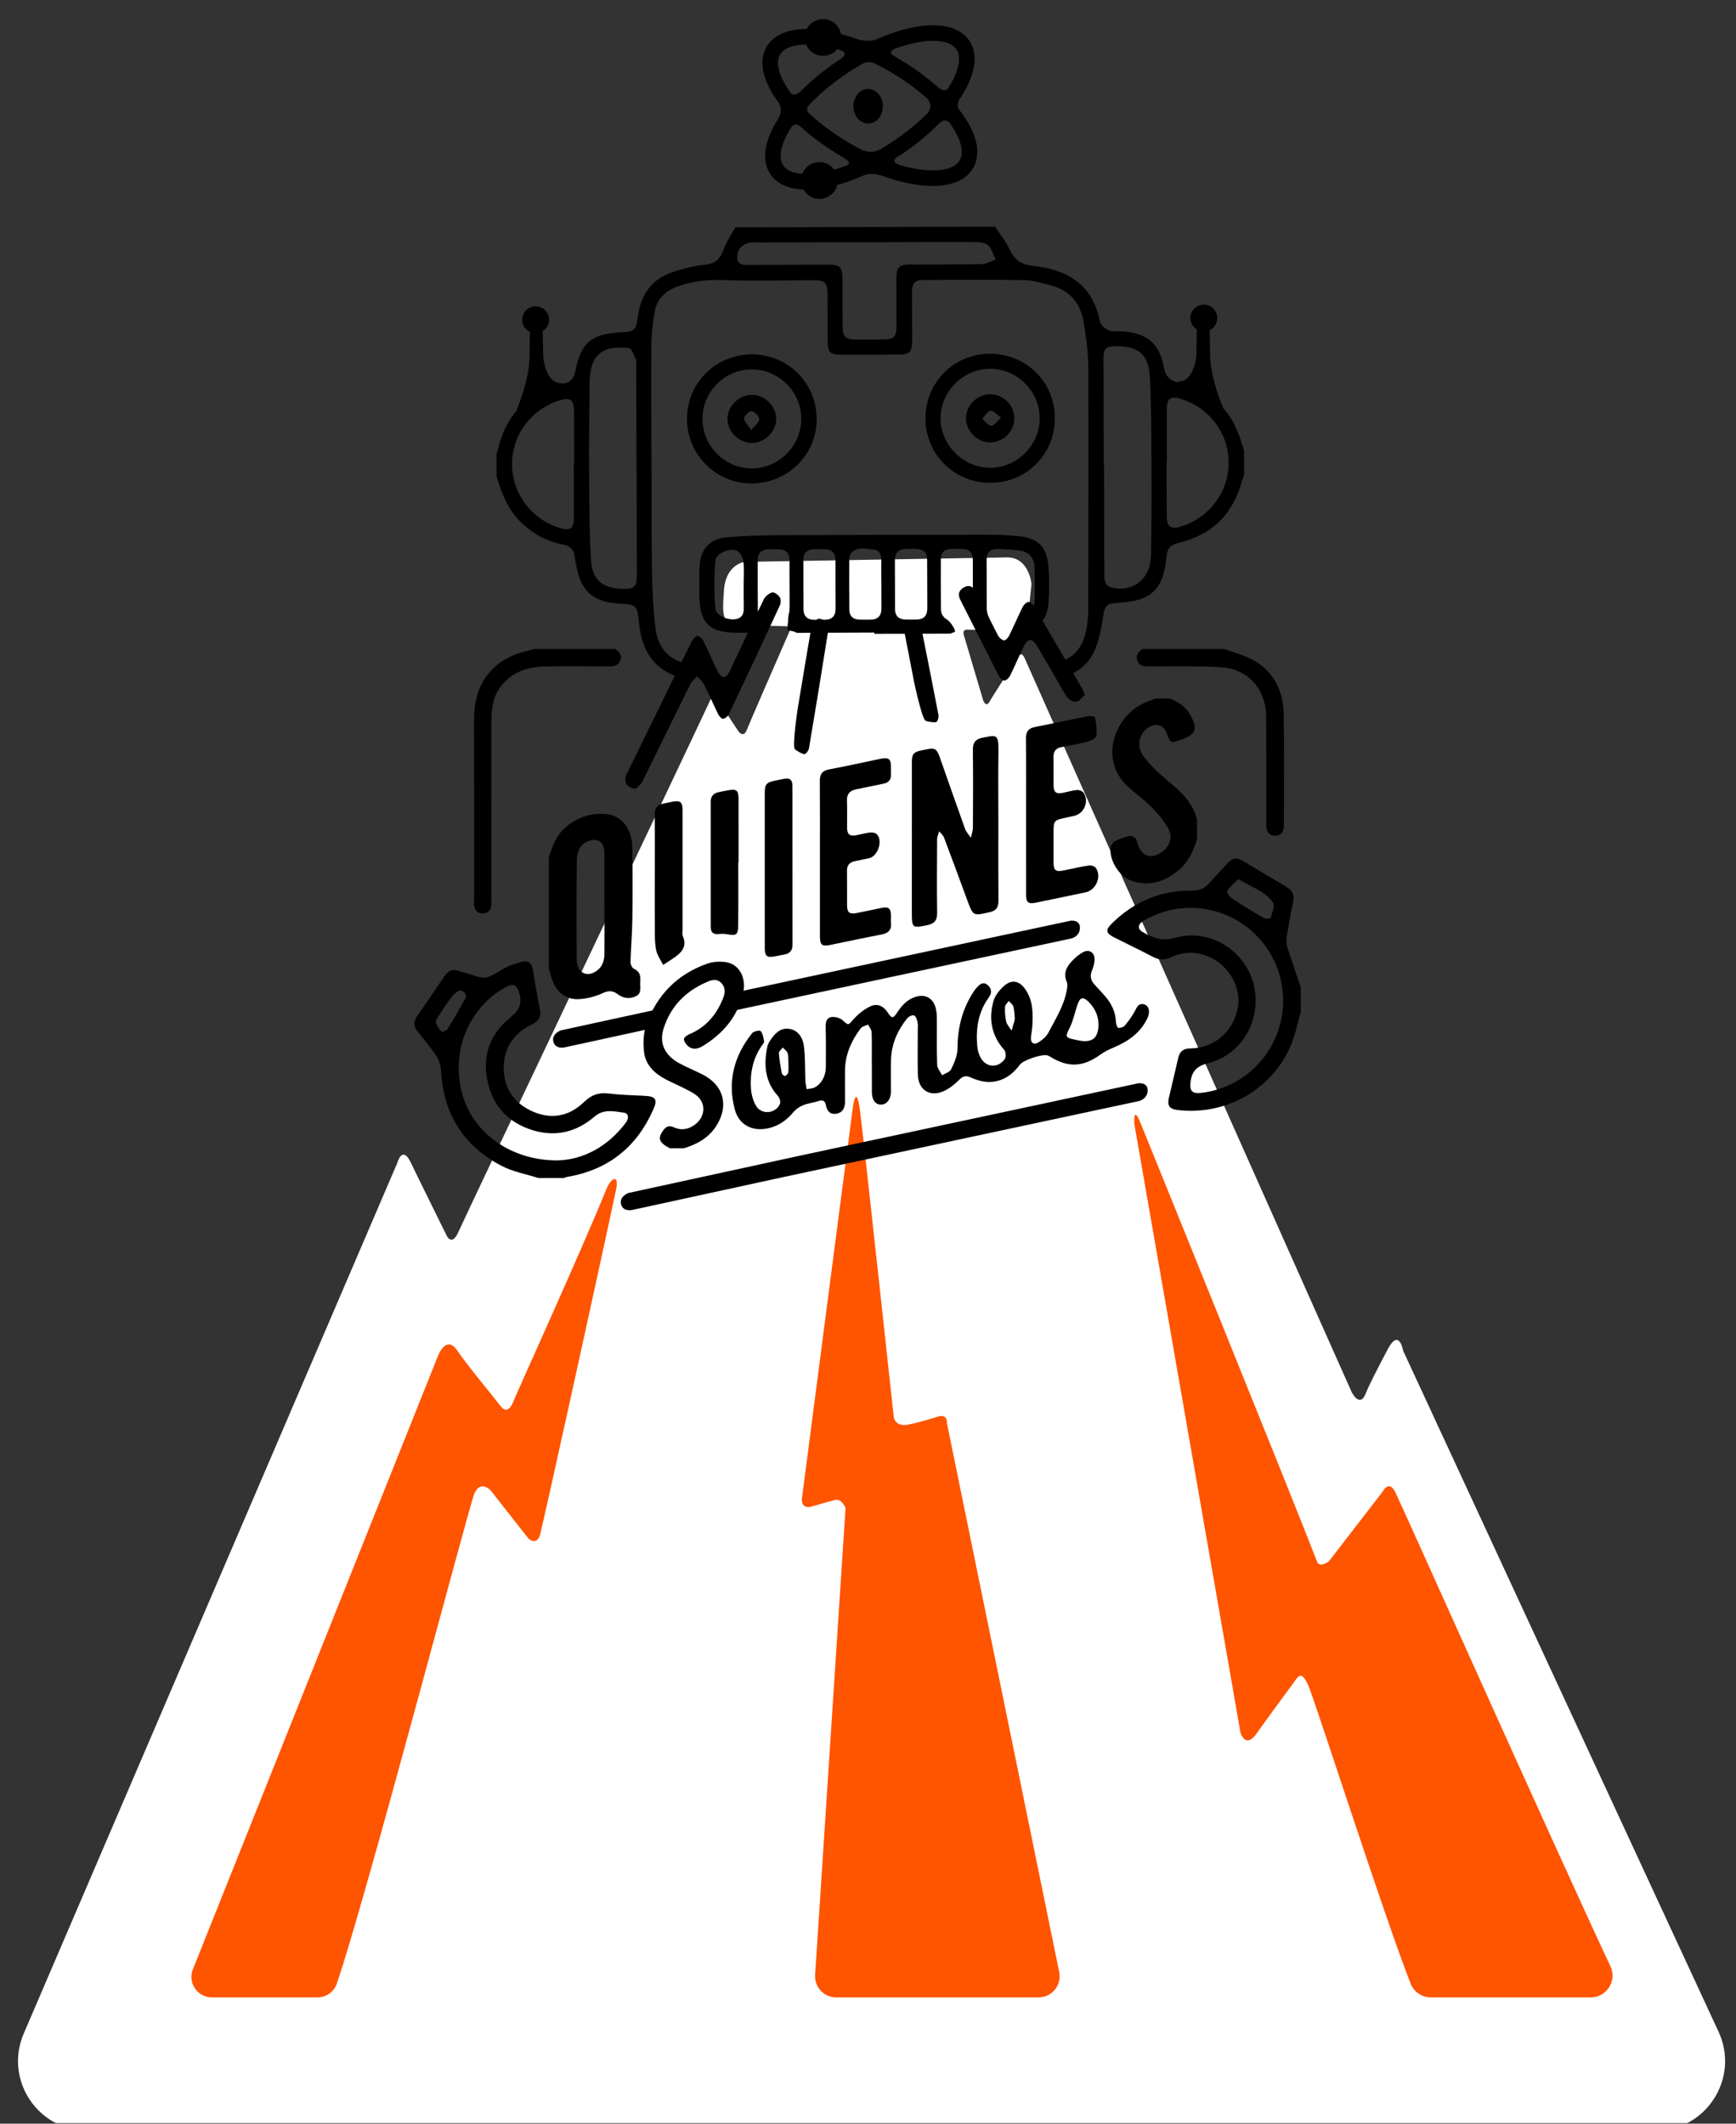 <?xml version="1.0" encoding="UTF-8" standalone="no"?>
<!DOCTYPE svg PUBLIC "-//W3C//DTD SVG 1.1//EN" "http://www.w3.org/Graphics/SVG/1.1/DTD/svg11.dtd">
<svg width="100%" height="100%" viewBox="0 0 1852 2265" version="1.1" xmlns="http://www.w3.org/2000/svg" xmlns:xlink="http://www.w3.org/1999/xlink" xml:space="preserve" xmlns:serif="http://www.serif.com/" style="fill-rule:evenodd;clip-rule:evenodd;stroke-linejoin:round;stroke-miterlimit:2;">
    <rect x="0" y="0" width="1852" height="2265" fill="#333333" stroke="none"/>
    <g id="Artboard1" transform="matrix(9.635,0,0,15.371,-1293.07,-2453.81)">
        <rect x="134.208" y="159.641" width="192.129" height="147.313" style="fill:none;"/>
        <clipPath id="_clip1">
            <rect x="134.208" y="159.641" width="192.129" height="147.313"/>
        </clipPath>
        <g clip-path="url(#_clip1)">
            <g transform="matrix(0.432,0,0,0.271,101.438,25.371)">
                <g transform="matrix(1,0,0,1,516.33,663.495)">
                    <path d="M0,352.189L-80.876,177.745C-80.876,177.745 -81.855,171.867 -84.785,177.408C-87.712,182.952 -89.541,186.508 -90.486,188.851C-91.981,192.563 -94.05,188.369 -94.05,188.369C-94.05,188.369 -177.103,2.282 -177.73,0.761C-178.356,-0.759 -178.9,-0.777 -179.374,-0.054C-181.257,2.81 -186.013,10.081 -186.801,11.532C-187.785,13.345 -188.497,11.244 -188.497,11.244L-193.356,-5.135C-193.356,-5.135 -194.116,-6.921 -192.529,-6.822C-189.603,-6.77 -187.844,-6.736 -187.844,-6.736L-184.116,-0.704L-176.992,-10.046L-176.107,-18.446C-176.107,-18.446 -176.63,-25.323 -182.33,-25.323L-249.563,-24.176C-249.563,-24.176 -254.492,-23.694 -254.931,-16.833C-255.369,-9.973 -255.588,-8.036 -249.888,-7.917C-248.551,-7.891 -244.431,-7.81 -238.907,-7.705C-238.469,-7.696 -237.799,-7.151 -238.198,-6.239C-240.507,-0.956 -248.409,17.136 -249.105,18.911C-249.923,20.994 -251.193,19.242 -251.193,19.242L-256.625,11.038C-256.625,11.038 -257.9,10.078 -258.4,11.143C-266.292,28.029 -321.194,143.298 -322.956,147.317C-324.83,151.59 -326.199,147.914 -326.199,147.914C-326.199,147.914 -333.015,134.152 -335.209,129.588C-337.404,125.022 -338.652,129.728 -338.652,129.728L-434.402,352.652C-439.454,364.416 -430.826,377.512 -418.023,377.512L-16.172,377.512C-3.15,377.512 5.477,364.003 0,352.189" style="fill:white;fill-rule:nonzero;"/>
                </g>
                <g transform="matrix(1,0,0,1,130.159,796.351)">
                    <path d="M0,210.522C-3.789,210.522 -6.329,206.629 -4.802,203.161L57.749,46.761C57.749,46.761 59.884,40.502 62.881,44.885C65.674,48.968 71.154,55.446 73.883,58.998C74.924,60.353 76.142,60.816 77.382,57.687C78.411,55.087 94.267,20.333 101.103,3.606C102.494,0.203 104.38,0 103.612,3.606C99.083,24.874 84.818,89.61 84.108,92.064C83.277,94.932 81.19,93.111 81.19,93.111L71.474,80.738C71.474,80.738 68.797,77.852 67.237,81.623C65.822,85.037 39.539,185.022 32.025,206.98C31.299,209.103 29.306,210.522 27.063,210.522L0,210.522Z" style="fill:rgb(255,84,0);fill-rule:nonzero;"/>
                </g>
                <g transform="matrix(1,0,0,1,368.108,1002.22)">
                    <path d="M0,-219.383C1.727,-215.166 39.319,-122.468 45.331,-106.87C45.956,-105.25 48.33,-106.985 48.33,-106.985L62.132,-124.855C62.132,-124.855 63.679,-128.028 65.345,-124.745C66.78,-121.914 105.734,-34.85 120.506,-3.29C122.24,0.413 119.534,4.657 115.444,4.657L74.484,4.657C72.186,4.657 70.124,3.255 69.286,1.115C62.15,-17.102 44.691,-71.678 43.019,-75.325C41.141,-79.425 40.414,-77.411 39.006,-75.509C36.254,-71.797 31.86,-65.838 29.897,-63.015C26.928,-58.746 25.68,-63.164 25.68,-63.164L-1.515,-218.92C-1.515,-218.92 -1.907,-224.04 0,-219.383" style="fill:rgb(255,84,0);fill-rule:nonzero;"/>
                </g>
                <g transform="matrix(1,0,0,1,294.301,998.422)">
                    <path d="M0,-218.398L-12.937,-119.127C-12.937,-119.127 -13.192,-116.338 -10.166,-117.291C-8.633,-117.776 -6.361,-118.397 -4.493,-118.893C-2.676,-119.377 -1.731,-116.85 -1.731,-116.85L-9.53,2.696C-9.733,5.812 -7.261,8.451 -4.138,8.451L47.736,8.451C51.156,8.451 53.716,5.314 53.029,1.964L24.238,-138.634C24.238,-138.634 24.545,-141.275 21.504,-140.111C19.49,-139.491 16.61,-138.655 14.454,-138.226C10.777,-137.5 10.612,-140.266 10.612,-140.266C10.612,-140.266 3.087,-209.722 2.01,-218.285C0.932,-226.849 0,-218.398 0,-218.398" style="fill:rgb(255,84,0);fill-rule:nonzero;"/>
                </g>
                <g transform="matrix(1,0,0,1,378.571,592.312)">
                    <path d="M0,37.949C-2.623,38.764 -3.659,38.042 -3.679,35.319C-3.711,30.687 -3.711,26.056 -3.72,21.428C-3.696,21.428 -3.665,21.428 -3.641,21.431C-3.653,16.875 -3.691,12.332 -3.665,7.783C-3.65,5.151 -2.646,4.487 -0.076,5.272C7.253,7.518 12.175,14.062 12.189,21.573C12.201,29.062 7.276,35.678 0,37.949M-7.68,43.569C-7.692,44.744 -7.709,45.933 -7.886,47.093C-8.629,51.957 -13.001,54.823 -17.768,53.581C-19.454,53.138 -19.678,51.809 -19.68,50.282C-19.672,41.01 -19.712,31.728 -19.735,22.45L-19.814,22.45C-19.834,13.255 -19.854,4.048 -19.886,-5.145C-19.898,-7.56 -19.26,-8.231 -16.877,-8.239C-11,-8.251 -8.304,-6.199 -8.005,-0.271C-7.559,8.672 -7.642,17.636 -7.576,26.586C-7.532,32.251 -7.628,37.905 -7.68,43.569M-50.992,-29.236C-57.201,-29.105 -63.41,-29.158 -69.622,-29.126C-72.231,-29.118 -72.959,-28.378 -72.965,-25.775C-72.97,-21.611 -72.93,-17.44 -72.945,-13.276C-72.95,-10.624 -73.62,-9.974 -76.29,-9.944C-78.651,-9.922 -81.008,-9.915 -83.366,-9.927C-86.013,-9.947 -86.729,-10.633 -86.747,-13.233C-86.781,-17.405 -86.758,-21.571 -86.793,-25.738C-86.813,-28.367 -87.527,-29.079 -90.146,-29.077C-96.91,-29.074 -103.674,-29.047 -110.436,-29.031C-111.91,-29.036 -113.66,-28.752 -113.78,-30.936C-113.887,-32.918 -112.264,-34.616 -110.353,-34.747C-109.412,-34.813 -108.467,-34.77 -107.52,-34.772C-98.636,-34.792 -89.749,-34.813 -80.865,-34.839C-71.352,-34.862 -61.84,-34.914 -52.321,-34.871C-51.311,-34.865 -49.994,-34.621 -49.37,-33.963C-48.488,-33.031 -48.12,-31.623 -47.534,-30.415C-48.685,-30.002 -49.832,-29.263 -50.992,-29.236M-143.048,53.916C-148.394,53.75 -150.951,51.722 -151.266,46.28C-151.711,38.538 -151.686,30.758 -151.735,22.995C-151.781,15.851 -151.674,8.706 -151.606,1.556C-151.596,0.384 -151.53,-0.802 -151.32,-1.957C-150.301,-7.504 -146.225,-8.257 -141.48,-7.729C-140.767,-7.65 -140.257,-5.772 -139.662,-4.726C-139.627,-4.665 -139.658,-4.571 -139.655,-4.491C-139.632,4.777 -139.607,14.044 -139.588,23.302C-139.579,23.305 -139.572,23.305 -139.564,23.305C-139.543,32.334 -139.519,41.369 -139.497,50.398C-139.488,53.355 -140.142,53.999 -143.048,53.916M-155.629,35.854C-155.646,38.373 -156.637,39.09 -158.997,38.401C-166.381,36.261 -171.467,29.578 -171.477,22.008C-171.487,14.413 -166.468,7.768 -159.058,5.577C-156.644,4.858 -155.637,5.56 -155.613,8.078C-155.573,12.706 -155.584,17.337 -155.571,21.967C-155.596,21.97 -155.627,21.967 -155.654,21.967C-155.643,26.593 -155.605,31.223 -155.629,35.854M16.14,18.587C15.026,14.641 13.643,10.844 10.854,7.73C10.706,7.397 7.437,0.045 7.422,-6.33C7.413,-9.147 7.361,-11.044 7.309,-12.329C8.469,-12.887 9.273,-14.064 9.267,-15.437C9.264,-17.338 7.717,-18.872 5.814,-18.869C3.914,-18.861 2.376,-17.323 2.379,-15.421C2.385,-14.178 3.053,-13.103 4.036,-12.498C3.966,-9.904 3.917,-5.903 3.917,-5.903C3.917,-5.903 3.476,0.442 -0.243,0.808C-0.65,0.851 -0.92,0.911 -1.096,0.984C-3.003,0.486 -4.001,-0.59 -4.408,-2.807C-5.545,-9.028 -8.881,-11.692 -15.308,-12.031C-16.408,-12.088 -17.641,-11.84 -18.566,-12.269C-19.503,-12.696 -20.643,-13.688 -20.821,-14.601C-22.669,-24.13 -29.287,-27.858 -38.055,-28.801C-41.11,-29.132 -42.839,-30.487 -44.073,-33.205C-44.986,-35.216 -46.475,-36.954 -47.708,-38.817C-69.889,-38.763 -92.068,-38.706 -114.247,-38.654C-115.273,-36.769 -116.541,-34.972 -117.262,-32.974C-118.142,-30.533 -119.454,-29.298 -122.157,-29.059C-124.785,-28.824 -127.411,-28.113 -129.945,-27.321C-135.461,-25.597 -138.429,-21.66 -139.204,-15.996C-139.717,-12.252 -140.007,-11.964 -143.718,-11.752C-151.262,-11.332 -153.801,-9.145 -155.3,-1.682C-155.612,-0.155 -156.29,0.895 -157.914,1.255C-158.089,1.286 -158.234,1.348 -158.402,1.391C-158.582,1.313 -158.861,1.251 -159.295,1.211C-163.013,0.863 -163.483,-5.479 -163.483,-5.479C-163.483,-5.479 -163.555,-9.483 -163.639,-12.078C-162.653,-12.681 -161.996,-13.767 -161.995,-15C-162.003,-16.902 -163.547,-18.443 -165.449,-18.44C-167.35,-18.431 -168.889,-16.891 -168.885,-14.993C-168.881,-13.618 -168.068,-12.443 -166.903,-11.894C-166.955,-10.603 -166.999,-8.712 -166.99,-5.894C-166.973,0.637 -170.37,8.221 -170.37,8.221L-170.094,8.067C-172.549,10.855 -174.279,14.366 -175.2,18.675C-175.231,18.819 -175.363,18.939 -175.447,19.072C-175.441,21.118 -175.439,23.16 -175.431,25.21C-174.136,29.421 -172.616,33.487 -169.371,36.698C-166.318,39.712 -162.738,41.729 -158.55,42.545C-156.647,42.916 -155.567,43.772 -155.418,45.73C-155.377,46.275 -155.217,46.813 -155.126,47.352C-153.955,54.574 -150.795,57.394 -143.471,57.748C-139.76,57.924 -139.334,58.325 -139.014,61.978C-138.298,70.07 -135.142,74.555 -128.137,76.766C-128.111,76.696 -128.091,76.625 -128.062,76.554C-127.537,75.367 -126.883,74.248 -126.227,73.128C-126.46,73.082 -126.697,73.038 -126.93,72.989C-131.578,72.017 -134.17,68.594 -134.717,63.986C-135.27,59.314 -135.522,54.582 -135.606,49.882C-135.755,41.393 -135.687,32.892 -135.706,24.4C-135.716,24.4 -135.726,24.396 -135.736,24.4C-135.765,13.544 -135.85,2.693 -135.778,-8.158C-135.757,-11.129 -135.455,-14.125 -134.931,-17.057C-134.344,-20.323 -132.123,-22.418 -129.031,-23.522C-125.23,-24.884 -121.356,-25.299 -117.263,-25.144C-109.647,-24.852 -102.007,-25.093 -94.38,-25.111C-91.238,-25.114 -90.637,-24.531 -90.624,-21.473C-90.605,-17.46 -90.614,-13.452 -90.585,-9.434C-90.568,-6.721 -89.935,-6.049 -87.315,-6.039C-82.284,-6.03 -77.247,-6.046 -72.219,-6.083C-69.589,-6.103 -68.949,-6.785 -68.943,-9.483C-68.943,-13.737 -68.947,-17.984 -68.984,-22.229C-68.995,-23.99 -68.273,-25.149 -66.445,-25.156C-57.645,-25.206 -48.848,-25.27 -40.051,-25.123C-37.895,-25.097 -35.737,-24.359 -33.604,-23.84C-28.73,-22.656 -25.852,-19.427 -25.025,-14.599C-24.36,-10.734 -23.803,-6.8 -23.786,-2.897C-23.69,18.022 -23.783,38.938 -23.809,59.857C-23.815,60.327 -23.838,60.803 -23.875,61.272C-24.419,67.99 -26.591,71.573 -32.31,73.023C-31.562,73.902 -30.816,74.786 -29.899,75.499C-29.644,75.699 -29.475,75.963 -29.371,76.253C-26.525,75.182 -24.055,73.441 -22.506,70.389C-21.192,67.816 -20.574,64.786 -20.118,61.888C-19.515,58.016 -19.379,57.646 -15.572,57.44C-7.663,57.002 -4.477,53.941 -3.754,45.747C-3.563,43.592 -2.759,42.628 -0.615,42.129C7.956,40.122 13.341,34.73 15.624,26.221C15.763,25.718 15.978,25.225 16.155,24.726C16.149,22.682 16.144,20.634 16.14,18.587" style="fill-rule:nonzero;"/>
                </g>
                <g transform="matrix(1,0,0,1,310.675,636.013)">
                    <path d="M0,18.077C-0.943,18.073 -1.885,18.111 -2.828,18.073C-4.52,18.004 -5.411,17.093 -5.426,15.407C-5.451,11.165 -5.461,6.927 -5.457,2.69C-5.455,0.978 -4.535,0.087 -2.855,0.01C-1.837,-0.04 -0.809,-0.038 0.206,-0.002C1.889,0.076 2.791,0.978 2.806,2.684C2.829,4.806 2.818,6.921 2.829,9.044C2.838,11.087 2.835,13.127 2.846,15.169C2.861,17.09 1.936,18.073 0,18.077M-11.768,18.106C-12.705,18.102 -13.651,18.137 -14.593,18.096C-16.155,18.039 -17.103,17.211 -17.124,15.636C-17.181,11.246 -17.173,6.857 -17.15,2.464C-17.15,2.032 -17.008,1.489 -16.738,1.161C-15.073,-0.826 -12.797,0.018 -10.811,0.175C-9.264,0.291 -8.887,1.751 -8.931,3.224C-8.982,5.179 -8.933,7.144 -8.927,9.099C-8.924,11.139 -8.924,13.179 -8.912,15.218C-8.901,17.136 -9.841,18.099 -11.768,18.106M-23.518,18.137C-24.305,18.134 -25.091,18.121 -25.871,18.146C-27.902,18.201 -28.922,17.255 -28.894,15.19C-28.876,13.068 -28.903,10.953 -28.909,8.833C-28.909,6.796 -28.93,4.754 -28.914,2.713C-28.901,1 -27.964,0.137 -26.292,0.064C-25.431,0.027 -24.562,0.064 -23.701,0.047C-21.676,0.01 -20.672,0.952 -20.681,3.021C-20.698,7.104 -20.672,11.185 -20.658,15.261C-20.648,17.186 -21.601,18.134 -23.518,18.137M-44.198,14.081C-44.171,15.668 -43.987,17.371 -45.993,17.913C-47.969,18.448 -51.342,17.078 -51.482,15.306C-51.81,11.212 -51.822,7.054 -51.456,2.974C-51.288,1.146 -47.741,-0.376 -46.01,0.426C-45.192,0.802 -44.433,2.087 -44.307,3.048C-44.043,5.048 -44.219,7.104 -44.215,9.145C-44.207,10.794 -44.221,12.438 -44.198,14.081M33.839,3.973C33.427,-0.534 31.052,-2.767 26.56,-3.228C23.989,-3.496 21.392,-3.643 18.804,-3.647C0.659,-3.638 -17.492,-3.612 -35.64,-3.521C-39.958,-3.498 -44.283,-3.359 -48.578,-2.988C-52.932,-2.604 -55.339,0.118 -55.527,4.492C-55.632,7.004 -55.608,9.515 -55.576,12.036C-55.494,18.665 -53.197,21.332 -46.573,21.427C-44.436,21.459 -42.299,21.468 -40.163,21.479C-40.361,20.887 -40.329,20.221 -40.03,19.609C-39.81,19.156 -39.543,18.737 -39.273,18.314C-39.202,18.203 -39.137,18.088 -39.067,17.978C-40.042,17.633 -40.573,16.82 -40.585,15.499C-40.613,11.273 -40.626,7.043 -40.615,2.806C-40.612,1.011 -39.647,0.118 -37.861,0.09C-36.999,0.076 -36.139,0.073 -35.275,0.082C-33.347,0.093 -32.442,1.088 -32.458,3.001C-32.478,5.034 -32.455,7.07 -32.449,9.11C-32.443,11.067 -32.42,13.025 -32.438,14.986C-32.448,15.727 -32.522,16.301 -32.69,16.748C-32.716,17.105 -32.78,17.456 -32.824,17.807C-32.82,17.868 -32.806,17.92 -32.803,17.981C-32.796,18.396 -33.16,20.609 -32.876,20.893L-32.866,20.893C-32.515,20.928 -32.142,20.957 -31.799,21.028C-31.374,21.115 -30.972,21.279 -30.589,21.479C-23.98,21.459 -17.367,21.41 -10.761,21.396C-10.758,21.512 -10.758,21.614 -10.758,21.724C-4.25,21.709 2.261,21.709 8.766,21.671C8.899,21.602 9.041,21.544 9.2,21.497C10.103,21.237 10.132,21.147 9.633,20.203C9.143,19.277 8.511,18.437 7.617,17.882C7.289,17.682 7.054,17.435 6.883,17.169C6.555,16.758 6.363,16.208 6.354,15.497C6.302,11.188 6.299,6.877 6.317,2.56C6.325,0.845 7.332,0.03 8.992,-0.021C9.926,-0.054 10.872,-0.054 11.809,-0.028C13.617,0.018 14.511,0.967 14.511,2.777C14.507,4.889 14.522,7.008 14.528,9.126C14.534,11.08 14.507,13.042 14.551,14.997C14.571,15.836 14.418,16.498 14.101,16.994C14.107,17.018 14.119,17.041 14.124,17.066C14.466,18.669 15.345,20.091 15.967,21.602C17.461,21.576 18.958,21.535 20.449,21.486C20.188,21.071 19.962,20.633 19.759,20.207C19.411,19.466 19.089,18.711 18.778,17.955C18.68,17.713 18.584,17.473 18.485,17.232C18.421,17.072 18.134,16.402 18.465,17.169C18.341,16.878 18.259,16.579 18.224,16.284C18.154,16.014 18.105,15.723 18.099,15.396C18.061,13.272 18.082,11.157 18.076,9.035C18.068,6.992 18.076,4.944 18.053,2.911C18.023,0.845 19.054,-0.121 21.082,-0.008C22.956,0.102 24.851,0.128 26.696,0.439C28.988,0.825 30.273,2.345 30.332,4.692C30.407,7.597 30.424,10.501 30.352,13.399C30.303,15.242 29.395,16.513 27.906,17.131C27.845,17.29 27.77,17.452 27.663,17.615C27.616,17.687 27.558,17.82 27.546,17.841C27.535,17.874 27.523,17.906 27.512,17.94C27.43,18.201 27.352,18.468 27.279,18.732C27.105,19.368 26.931,20.003 26.687,20.618C26.621,20.792 26.537,20.969 26.449,21.143C31.141,20.676 33.558,18.369 33.906,13.853C34.155,10.573 34.144,7.243 33.839,3.973" style="fill-rule:nonzero;"/>
                </g>
                <g transform="matrix(1,0,0,1,255.899,602.7)">
                    <path d="M0,0.031C-0.018,-6.88 5.61,-12.601 12.502,-12.671C19.472,-12.744 25.32,-6.981 25.33,-0.023C25.347,6.927 19.509,12.742 12.559,12.684C5.674,12.636 0.012,6.931 0,0.031M12.499,16.538C21.813,16.547 29.246,9.258 29.272,0.099C29.292,-9.138 21.926,-16.516 12.688,-16.509C3.393,-16.503 -3.987,-9.181 -3.971,0.029C-3.96,9.131 3.418,16.525 12.499,16.538" style="fill-rule:nonzero;"/>
                </g>
                <g transform="matrix(1,0,0,1,342.33,602.496)">
                    <path d="M0,0.108C-0.012,6.935 -5.771,12.698 -12.624,12.74C-19.532,12.781 -25.445,6.894 -25.414,0.004C-25.375,-6.815 -19.584,-12.591 -12.752,-12.626C-5.788,-12.655 0.014,-6.864 0,0.108M-12.833,-16.462C-22.089,-16.415 -29.333,-9.043 -29.272,0.256C-29.208,9.343 -21.824,16.611 -12.662,16.585C-3.366,16.569 3.92,9.251 3.876,-0.028C3.836,-9.302 -3.49,-16.503 -12.833,-16.462" style="fill-rule:nonzero;"/>
                </g>
                <g transform="matrix(1,0,0,1,266.583,602.875)">
                    <path d="M0,-0.323C0.036,-1.007 1.381,-2.263 1.886,-2.148C2.707,-1.956 3.809,-0.894 3.876,-0.12C3.94,0.606 2.811,1.43 1.81,2.73C0.928,1.344 -0.038,0.484 0,-0.323M2.03,5.997C5.292,5.971 8.208,3.069 8.211,-0.159C8.214,-3.418 5.331,-6.293 2.043,-6.316C-1.386,-6.349 -4.35,-3.407 -4.277,-0.055C-4.208,3.212 -1.279,6.026 2.03,5.997" style="fill-rule:nonzero;"/>
                </g>
                <g transform="matrix(1,0,0,1,329.902,600.639)">
                    <path d="M0,3.838C-0.821,3.75 -1.534,2.67 -2.297,2.015C-1.601,1.284 -1.003,0.144 -0.185,-0.048C0.421,-0.193 1.315,0.9 2.519,1.759C1.405,2.737 0.63,3.912 0,3.838M-0.339,-4.244C-3.638,-4.208 -6.478,-1.351 -6.467,1.93C-6.455,5.198 -3.595,8.064 -0.316,8.085C3.111,8.117 6.009,5.189 5.931,1.789C5.858,-1.527 3.003,-4.279 -0.339,-4.244" style="fill-rule:nonzero;"/>
                </g>
                <g transform="matrix(1,0,0,1,306.152,536.259)">
                    <path d="M0,-25.789C-0.305,-25.968 -0.601,-26.126 -0.903,-26.297C-0.961,-26.348 -1.019,-26.394 -1.114,-26.447C-3.217,-27.591 -0.725,-28.42 -0.725,-28.42L-0.725,-28.423C0.513,-28.864 1.723,-29.232 2.878,-29.523C5.286,-30.129 7.486,-30.398 9.317,-30.349C11.142,-30.3 12.583,-29.914 13.544,-29.349C14.112,-29.009 14.531,-28.618 14.847,-28.147C15.41,-27.302 15.647,-26.192 15.433,-24.645C15.215,-23.11 14.501,-21.221 13.303,-19.182C13.086,-18.814 12.827,-18.434 12.578,-18.053C12.287,-17.783 11.565,-17.34 10.425,-18.225C10.396,-18.251 10.364,-18.242 10.329,-18.263C7.393,-20.922 3.911,-23.487 0,-25.789M7.468,-15.471L7.465,-15.465C7.465,-15.465 8.968,-13.626 7.526,-11.984C7.465,-11.914 7.434,-11.849 7.395,-11.786C4.891,-9.291 1.889,-6.817 -1.497,-4.547C-2.637,-3.787 -3.78,-3.09 -4.918,-2.427C-5.022,-2.394 -5.135,-2.394 -5.235,-2.342C-6.703,-1.568 -8.487,-2.061 -9.099,-2.273C-10.291,-2.876 -11.487,-3.52 -12.679,-4.225C-16.747,-6.61 -20.307,-9.307 -23.173,-12.024C-23.411,-12.366 -23.641,-12.981 -23.133,-13.713C-20.439,-16.568 -17.089,-19.44 -13.204,-22.037C-11.779,-22.988 -10.344,-23.862 -8.925,-24.66C-7.735,-25.035 -6.836,-24.857 -6.34,-24.677C-4.91,-23.98 -3.464,-23.212 -2.02,-22.359C1.59,-20.244 4.784,-17.876 7.468,-15.471M13.15,-9.259C14.629,-7.196 15.595,-5.236 15.981,-3.616C16.384,-1.921 16.228,-0.691 15.679,0.245C15.125,1.18 14.127,1.92 12.45,2.389C9.954,3.095 6.116,2.965 1.709,1.85C1.224,1.731 0.716,1.56 0.226,1.418C0.165,1.377 0.102,1.339 0,1.31C-1.64,0.792 -0.99,-0.056 -0.621,-0.404C-0.18,-0.685 0.27,-0.944 0.711,-1.242L-0.392,-2.89L0.711,-1.242C4.572,-3.834 7.955,-6.657 10.764,-9.554C10.828,-9.538 10.869,-9.535 10.869,-9.535C10.869,-9.535 11.936,-10.692 13.15,-9.259M-27.72,-17.122C-29.278,-19.263 -30.285,-21.296 -30.682,-22.968C-31.089,-24.665 -30.932,-25.895 -30.379,-26.836C-29.789,-27.84 -28.667,-28.626 -26.757,-29.079C-25.879,-29.285 -24.833,-29.389 -23.687,-29.403C-23.311,-28.49 -22.653,-27.677 -21.738,-27.141C-19.701,-25.942 -17.144,-26.462 -15.702,-28.249C-15.563,-28.211 -15.424,-28.182 -15.282,-28.138C-15.214,-28.083 -15.109,-28.029 -14.964,-27.979C-12.723,-27.236 -14.461,-26.059 -14.461,-26.059C-14.461,-26.059 -14.407,-26.029 -14.365,-26.006C-14.713,-25.779 -15.067,-25.577 -15.415,-25.345C-19.257,-22.768 -22.631,-19.951 -25.437,-17.07C-25.457,-17.082 -25.505,-17.105 -25.505,-17.105C-25.505,-17.105 -26.652,-16.159 -27.537,-16.887C-27.595,-16.966 -27.662,-17.046 -27.72,-17.122M-25.402,-8.568C-25.27,-8.441 -25.181,-8.395 -25.129,-8.401C-22.176,-5.716 -18.653,-3.12 -14.699,-0.791C-14.391,-0.61 -14.086,-0.45 -13.779,-0.279C-13.721,-0.186 -13.64,-0.099 -13.492,-0.013C-12.308,0.683 -12.674,1.209 -13.091,1.506C-14.255,1.943 -15.389,2.317 -16.482,2.631C-16.851,2.126 -17.322,1.688 -17.896,1.351C-20.141,0.032 -23.024,0.777 -24.342,3.02C-24.475,3.242 -24.572,3.481 -24.663,3.713C-26.181,3.6 -27.409,3.264 -28.249,2.762C-28.819,2.425 -29.234,2.035 -29.553,1.563C-30.119,0.714 -30.357,-0.396 -30.14,-1.945C-29.924,-3.477 -29.209,-5.369 -28.008,-7.402C-27.818,-7.727 -27.59,-8.06 -27.373,-8.392C-27.128,-8.635 -26.258,-9.395 -25.402,-8.568M-23.411,-33.59C-23.448,-33.527 -23.467,-33.456 -23.498,-33.393C-24.975,-33.39 -26.368,-33.251 -27.659,-32.957C-30.245,-32.366 -32.514,-31.055 -33.808,-28.852C-35.011,-26.81 -35.137,-24.389 -34.553,-22.028C-33.924,-19.501 -32.54,-16.904 -30.573,-14.305C-30.595,-14.258 -30.61,-14.226 -30.61,-14.226C-30.61,-14.226 -29.571,-12.665 -30.677,-10.785C-30.744,-10.672 -30.728,-10.582 -30.759,-10.48C-30.984,-10.126 -31.234,-9.772 -31.44,-9.422C-32.823,-7.06 -33.752,-4.75 -34.077,-2.511C-34.408,-0.288 -34.092,1.943 -32.859,3.774C-32.194,4.777 -31.299,5.59 -30.268,6.194C-28.575,7.184 -26.566,7.634 -24.363,7.725C-23.966,8.422 -23.408,9.034 -22.67,9.47C-20.426,10.789 -17.54,10.041 -16.219,7.794C-15.987,7.4 -15.848,6.98 -15.738,6.559C-14.67,6.267 -13.58,5.923 -12.468,5.528C-11.313,5.111 -10.135,4.63 -8.945,4.099C-8.939,4.099 -8.933,4.102 -8.925,4.108C-6.72,3.297 -4.703,4.099 -4.703,4.099C-4.703,4.099 -4.643,4.079 -4.558,4.052C-1.047,5.357 2.335,6.217 5.42,6.595C8.414,6.957 11.147,6.876 13.506,6.229C15.853,5.59 17.907,4.305 19.109,2.263C20.307,0.22 20.431,-2.197 19.846,-4.559C19.175,-7.275 17.634,-10.068 15.42,-12.869C15.218,-13.283 14.951,-14.194 15.505,-15.257C15.943,-15.898 16.358,-16.536 16.729,-17.168C18.117,-19.53 19.045,-21.839 19.373,-24.071C19.698,-26.299 19.384,-28.53 18.16,-30.357C17.487,-31.362 16.588,-32.175 15.56,-32.778C13.811,-33.806 11.718,-34.258 9.424,-34.328C5.977,-34.42 2.008,-33.637 -2.237,-32.111C-3.343,-31.712 -4.474,-31.258 -5.612,-30.756C-5.667,-30.738 -5.733,-30.753 -5.782,-30.726C-7.265,-30.006 -9.769,-30.55 -10.146,-30.64C-11.716,-31.22 -13.251,-31.712 -14.745,-32.108C-15.001,-33.384 -15.752,-34.548 -16.962,-35.262C-19.206,-36.578 -22.091,-35.833 -23.411,-33.59" style="fill-rule:nonzero;"/>
                </g>
                <g transform="matrix(-0.638,0.77,0.77,0.638,302.302,521.907)">
                    <path d="M3.092,-6.576C5.391,-6.219 7.257,-4.131 7.259,-1.912C7.258,0.305 5.393,1.809 3.092,1.45C0.789,1.094 -1.075,-0.993 -1.073,-3.207C-1.075,-5.428 0.787,-6.934 3.092,-6.576" style="fill-rule:nonzero;"/>
                </g>
                <g transform="matrix(1,0,0,1,259.387,730.855)">
                    <path d="M0,24.328L91.063,4.883C91.063,4.883 93.17,4.404 93.254,2.252C93.344,0 90.88,0.336 90.88,0.336L3.493,19.007C2.237,20.722 1.16,22.552 0,24.328" style="fill-rule:nonzero;"/>
                </g>
                <g transform="matrix(1,0,0,1,243.339,761.503)">
                    <path d="M0,-5.002C0.076,-5.179 0.163,-5.351 0.244,-5.525C0.239,-5.527 0.232,-5.529 0.225,-5.533C0.25,-5.573 0.276,-5.608 0.301,-5.65C0.627,-6.342 0.993,-7.013 1.355,-7.686L-23.757,-2.226C-23.757,-2.226 -26.138,-1.378 -25.668,0.621C-25.184,2.684 -22.81,2.13 -22.81,2.13L0.491,-2.937C-0.001,-3.497 -0.284,-4.317 0,-5.002" style="fill-rule:nonzero;"/>
                </g>
                <g transform="matrix(1,0,0,1,276.74,781.482)">
                    <path d="M0,15.328L91.066,-4.12C91.066,-4.12 93.17,-4.599 93.257,-6.752C93.347,-9.003 90.883,-8.666 90.883,-8.666L3.494,10.007L-14.693,13.961L-39.804,19.422C-39.804,19.422 -42.185,20.269 -41.716,22.268C-41.232,24.331 -38.857,23.777 -38.857,23.777L-15.558,18.711L0,15.328Z" style="fill-rule:nonzero;"/>
                </g>
                <g transform="matrix(1,0,0,1,238.939,647.089)">
                    <path d="M0,50.27C-2.307,50.36 -3.394,48.471 -2.559,46.754C0.037,41.42 2.656,36.1 5.265,30.772C8.241,24.702 11.194,18.621 14.214,12.572C14.516,11.968 15.227,11.17 15.731,11.181C16.256,11.193 16.942,11.989 17.243,12.598C18.534,15.2 19.67,17.878 20.959,20.484C21.228,21.027 21.897,21.717 22.383,21.717C22.868,21.717 23.545,21.027 23.808,20.481C26.78,14.278 29.652,8.027 32.664,1.843C33.047,1.054 33.986,0.29 34.819,0.055C35.333,-0.09 36.354,0.65 36.743,1.254C37.074,1.767 37.073,2.767 36.798,3.359C32.493,12.67 28.132,21.958 23.728,31.224C23.472,31.765 22.784,32.345 22.237,32.413C21.856,32.459 21.218,31.729 20.964,31.21C19.732,28.712 18.649,26.138 17.388,23.655C16.979,22.848 16.192,22.233 15.578,21.529C14.992,22.189 14.228,22.762 13.849,23.524C9.761,31.757 5.752,40.031 1.66,48.262C1.228,49.129 0.396,49.803 0,50.27"/>
                </g>
                <g transform="matrix(1,0,0,1,288.173,685.764)">
                    <path d="M0,-29.152C0.1,-29.796 -0.169,-30.76 -0.627,-31.166C-1.167,-31.639 -2.352,-32.072 -2.805,-31.793C-3.546,-31.34 -4.238,-30.348 -4.391,-29.483C-5.601,-22.711 -6.657,-15.913 -7.823,-9.133C-7.876,-8.838 -9.309,0.719 -8.616,1.483C-8.233,1.912 -6.432,2.92 -6.08,2.772C-5.572,2.56 -5.067,1.811 -4.968,1.222C-3.262,-8.895 -1.6,-19.018 0,-29.152"/>
                </g>
                <g transform="matrix(1,0,0,1,316.377,657.815)">
                    <path d="M0,20.638C-1.46,13.089 -2.957,5.543 -4.472,-1.999C-6.001,-2.104 -7.5,-1.888 -8.995,-1.921C-8.099,2.698 -7.184,7.315 -6.305,11.939C-6.25,12.239 -4.242,21.687 -3.322,22.163C-2.815,22.43 -0.775,22.742 -0.496,22.482C-0.096,22.104 0.113,21.225 0,20.638"/>
                </g>
                <g transform="matrix(1,0,0,1,353.897,646.973)">
                    <path d="M0,26.368C-0.673,26.971 -1.302,27.955 -2.107,28.126C-2.799,28.277 -3.995,27.722 -4.436,27.104C-5.707,25.324 -6.708,23.354 -7.814,21.456C-9.368,18.79 -10.889,16.107 -12.505,13.477C-12.836,12.942 -13.541,12.294 -14.049,12.313C-14.551,12.333 -15.198,13.047 -15.473,13.607C-16.752,16.216 -17.887,18.898 -19.169,21.502C-19.436,22.044 -20.107,22.715 -20.606,22.727C-21.09,22.739 -21.783,22.076 -22.056,21.543C-25.378,15.05 -28.626,8.515 -31.933,2.017C-32.659,0.593 -32.223,-0.412 -30.987,-1.12C-29.606,-1.909 -28.576,-1.271 -27.929,-0.003C-26.005,3.743 -24.16,7.529 -22.208,11.26C-21.929,11.794 -21.253,12.378 -20.711,12.433C-20.307,12.47 -19.657,11.768 -19.404,11.257C-18.197,8.812 -17.135,6.296 -15.917,3.855C-15.642,3.305 -14.994,2.695 -14.437,2.605C-14.031,2.539 -13.332,3.186 -13.038,3.679C-8.901,10.674 -4.811,17.699 -0.72,24.722C-0.487,25.123 -0.342,25.576 0,26.368"/>
                </g>
                <g transform="matrix(1,0,0,1,393.246,775.533)">
                    <path d="M0,-55.011C-1.053,-53.952 -2.124,-53.067 -2.887,-51.97C-3.061,-51.722 -2.33,-50.511 -1.756,-50.13C0.949,-48.337 3.717,-46.641 6.525,-45.018C6.984,-44.754 8.248,-44.884 8.295,-45.061C8.649,-46.375 9.45,-48.209 8.884,-49.018C6.821,-51.954 3.264,-52.931 0,-55.011M11.475,-23.779C11.507,-36.237 1.941,-46.622 -10.463,-47.554C-15.398,-47.925 -20.011,-46.793 -24.288,-44.322C-25.788,-43.457 -25.906,-42.249 -24.578,-41.475C-21.993,-39.975 -19.541,-38.994 -16.23,-39.955C-7.61,-42.461 1.589,-36.904 3.85,-28.279C6.209,-19.287 1.091,-10.052 -7.758,-7.85C-10.491,-7.172 -11.858,-5.959 -12.233,-3.201C-12.555,-0.829 -11.936,0.018 -9.565,-0.249C2.379,-1.604 11.443,-11.741 11.475,-23.779M15.998,-20.875C15.035,-17.724 14.44,-14.396 13.039,-11.454C7.86,-0.569 -3.723,5.589 -15.667,4.124C-17.603,3.885 -18.259,3.004 -17.824,1.1C-17.028,-2.367 -16.193,-5.825 -15.386,-9.289C-15.006,-10.912 -14.025,-11.622 -12.334,-11.639C-6.238,-11.706 -1.433,-15.785 -0.171,-21.873C0.879,-26.93 -2.208,-32.688 -7.265,-34.983C-10.582,-36.489 -13.97,-36.512 -17.264,-34.971C-18.865,-34.22 -20.249,-34.217 -21.813,-35.041C-25.117,-36.782 -28.498,-38.379 -31.831,-40.064C-33.99,-41.154 -34.118,-41.945 -32.403,-43.64C-26.722,-49.248 -19.898,-52.137 -11.901,-52.032C-10.079,-52.008 -8.702,-52.545 -7.517,-53.885C-5.945,-55.667 -4.291,-57.376 -2.689,-59.132C-1.57,-60.361 -0.386,-60.6 1.097,-59.695C4.793,-57.437 8.528,-55.24 12.259,-53.042C13.822,-52.119 14.464,-50.933 14.028,-49.039C13.364,-46.152 12.889,-43.219 12.421,-40.291C12.285,-39.438 12.261,-38.474 12.517,-37.667C13.611,-34.188 14.826,-30.744 15.998,-27.289L15.998,-20.875Z"/>
                </g>
                <g transform="matrix(1,0,0,1,193.508,789.282)">
                    <path d="M0,-40.247C-0.432,-39.89 -1.236,-39.449 -1.741,-38.779C-3.027,-37.08 -4.205,-35.291 -5.368,-33.5C-5.678,-33.025 -6.067,-32.317 -5.919,-31.887C-5.629,-31.061 -5.066,-30.275 -4.431,-29.656C-4.283,-29.515 -3.166,-29.976 -2.899,-30.409C-1.347,-32.918 0.107,-35.492 1.552,-38.068C2.103,-39.052 1.412,-40.273 0,-40.247M25.401,3.285C31.602,3.083 38.025,-0.039 42.778,-6.426C43.611,-7.543 43.442,-8.778 42.278,-8.933C39.702,-9.278 37.105,-9.979 34.697,-7.914C30.172,-4.023 24.879,-2.676 19.093,-4.38C12.696,-6.262 8.622,-10.612 7.27,-17.119C5.942,-23.517 7.946,-29.076 12.994,-33.175C15.223,-34.986 16.285,-36.611 15.443,-39.475C14.799,-41.675 13.984,-42.202 11.951,-41.073C2.431,-35.794 -2.104,-24.77 0.768,-13.904C3.406,-3.927 13.175,3.402 25.401,3.285M20.362,7.803C17.219,6.8 13.859,6.211 10.972,4.713C1.027,-0.443 -4.118,-8.802 -4.654,-20.029C-4.716,-21.246 -5.22,-22.58 -5.905,-23.599C-7.358,-25.762 -9.048,-27.771 -10.678,-29.814C-11.661,-31.052 -11.719,-32.248 -10.814,-33.556C-8.449,-36.974 -6.102,-40.404 -3.775,-43.843C-2.772,-45.326 -1.503,-45.863 0.2,-45.158C0.255,-45.134 0.307,-45.105 0.365,-45.089C7.323,-43.117 5.794,-42.521 11.651,-45.926C12.911,-46.661 14.391,-47.04 15.801,-47.493C17.53,-48.05 18.56,-47.433 18.879,-45.674C19.509,-42.234 20.039,-38.77 20.733,-35.34C21.122,-33.417 20.373,-32.37 18.697,-31.554C14.091,-29.311 11.457,-25.642 11.454,-20.445C11.452,-15.164 14.091,-11.353 18.835,-9.251C23.637,-7.125 28.239,-7.989 31.985,-11.628C33.888,-13.478 35.765,-14.155 38.336,-13.847C41.397,-13.478 44.495,-13.403 47.58,-13.249C50.42,-13.107 50.939,-12.341 49.764,-9.694C45.491,-0.067 38.199,5.712 27.783,7.493C27.441,7.552 27.113,7.699 26.779,7.803L20.362,7.803Z"/>
                </g>
                <g transform="matrix(1,0,0,1,233.477,729.384)">
                    <path d="M0,-67.77C1.048,-67.086 1.842,-66.257 1.372,-64.881C0.911,-63.52 -0.188,-63.295 -1.473,-63.3C-6.879,-63.329 -12.285,-63.367 -17.687,-63.295C-22.465,-63.229 -26.71,-61.864 -29.589,-57.715C-31.355,-55.162 -31.683,-52.216 -31.683,-49.215C-31.692,-33.955 -31.689,-18.691 -31.689,-3.429C-31.689,-2.957 -31.634,-2.469 -31.712,-2.008C-31.912,-0.837 -32.612,-0.067 -33.824,-0.034C-35.136,0 -35.878,-0.777 -36.093,-2.045C-36.152,-2.391 -36.113,-2.756 -36.113,-3.114C-36.117,-18.609 -36.091,-34.109 -36.128,-49.609C-36.14,-54.689 -34.878,-59.238 -31.138,-62.864C-28.538,-65.383 -25.338,-66.701 -21.847,-67.417C-21.45,-67.501 -21.067,-67.652 -20.678,-67.77L0,-67.77Z"/>
                </g>
                <g transform="matrix(1,0,0,1,389.637,709.451)">
                    <path d="M0,-47.837C2.632,-46.832 5.469,-46.164 7.855,-44.742C12.9,-41.734 15.134,-36.841 15.23,-31.126C15.39,-21.623 15.291,-12.122 15.282,-2.619C15.279,-0.934 14.449,-0.021 13.045,-0.012C11.574,0 10.762,-0.937 10.759,-2.759C10.747,-11.55 10.762,-20.339 10.744,-29.129C10.741,-30.43 10.762,-31.761 10.524,-33.033C9.424,-38.931 5.177,-42.847 -1.088,-43.184C-7.189,-43.512 -13.314,-43.349 -19.431,-43.37C-20.699,-43.373 -21.818,-43.532 -22.303,-44.905C-22.784,-46.259 -21.978,-47.083 -21.035,-47.837L0,-47.837Z"/>
                </g>
                <g transform="matrix(1,0,0,1,230.765,715.355)">
                    <path d="M0,24.374C-0.016,26.472 -0.793,28.204 -2.793,29.141C-4.603,29.991 -6.214,29.275 -6.86,27.354C-7.045,26.809 -7.11,26.197 -7.111,25.616C-7.126,17.14 -7.174,8.66 -7.063,0.186C-7.047,-1.083 -6.582,-2.639 -5.749,-3.512C-4.943,-4.362 -3.338,-4.975 -2.186,-4.835C-0.688,-4.658 -0.006,-3.158 -0.002,-1.591C0.011,2.795 0.003,7.184 0.003,11.569L0.008,11.569C0.008,15.839 0.03,20.107 0,24.374M9.18,31.299C9.328,29.881 9.002,28.796 7.527,28.128C7.066,27.92 6.674,26.986 6.689,26.394C6.786,22.73 7.115,19.072 7.162,15.408C7.24,9.239 7.237,3.067 7.13,-3.1C7.047,-7.816 4.242,-11.199 0.3,-11.483C-3.807,-11.782 -7.384,-10.487 -10.408,-7.651C-12.527,-5.659 -13.36,-3.019 -14.246,-0.396L-14.246,28.123C-13.941,29.135 -13.683,30.162 -13.321,31.153C-12.182,34.26 -9.66,36.156 -6.395,35.921C-4.436,35.778 -2.401,35.282 -0.624,34.457C0.92,33.745 2.03,33.612 3.406,34.658C4.813,35.731 6.498,35.944 8.114,35.148C9.606,34.412 9.106,32.911 9.176,31.655C9.184,31.537 9.168,31.417 9.18,31.299"/>
                </g>
                <g transform="matrix(1,0,0,1,375.281,701.35)">
                    <path d="M0,-5.88C-2.264,-7.745 -4.477,-9.788 -6.25,-12.103C-8.366,-14.86 -7.39,-18.572 -4.64,-19.866C-2.702,-20.777 -1.187,-20.162 -0.392,-18.139C0.614,-15.58 0.626,-15.572 3.171,-16.459C7.218,-17.869 7.691,-19.342 5.469,-23.131C4.325,-25.084 2.518,-26.099 0.603,-27.031L-3.32,-27.031C-3.909,-26.796 -4.489,-26.526 -5.092,-26.327C-13.132,-23.642 -18.406,-11.833 -10.283,-4.438C-8.267,-2.602 -6.012,-1.008 -4.121,0.944C-2.464,2.653 -0.821,4.545 0.2,6.66C1.442,9.228 -0.462,12.249 -3.366,13.12C-5.624,13.797 -7.1,12.671 -8.04,9.575C-8.124,9.295 -8.165,8.905 -8.362,8.77C-8.815,8.461 -9.419,8.001 -9.839,8.102C-11.156,8.421 -12.474,8.865 -13.675,9.483C-14.203,9.755 -14.716,10.545 -14.786,11.149C-15.169,14.446 -12.474,18.674 -9.256,19.689C-4.634,21.151 -0.624,19.736 2.913,16.68C5.28,14.638 6.443,11.868 7.378,8.978L7.378,3.985C6.322,-0.356 3.29,-3.164 0,-5.88"/>
                </g>
                <g transform="matrix(1,0,0,1,256.029,760.376)">
                    <path d="M0,10.255C-1.947,9.245 -3.994,8.428 -5.931,7.4C-9.689,5.402 -11.274,2.297 -10.144,-1.409C-8.374,-7.208 -4.456,-11.167 1.085,-13.525C2.299,-14.042 3.581,-14.41 4.712,-13.214C5.818,-12.042 5.689,-10.701 5.175,-9.391C3.526,-5.201 0.845,-1.954 -3.415,-0.158C-4.01,0.092 -4.882,0.689 -4.878,1.119C-4.873,1.752 -4.318,2.522 -3.778,2.976C-2.61,3.95 -1.249,3.625 -0.102,2.932C5.079,-0.201 8.807,-4.548 10.263,-10.514C11.197,-14.332 9.432,-17.853 6.221,-18.502C4.558,-18.839 2.592,-18.717 0.995,-18.151C-6.553,-15.475 -11.751,-10.2 -14.471,-2.734C-15.286,-0.504 -15.395,2.192 -15.083,4.58C-14.65,7.911 -12.238,10.075 -9.298,11.569C-6.921,12.773 -4.415,13.769 -2.174,15.185C0.871,17.105 0.803,20.942 -2.106,23.059C-3.772,24.272 -5.577,24.588 -7.464,23.72C-8.674,23.16 -9.47,23.491 -10.195,24.509C-11.667,26.584 -11.31,27.587 -8.493,29.094L-4.929,29.094C-1.506,28.055 1.48,26.442 3.466,23.273C6.661,18.173 5.352,13.031 0,10.255"/>
                </g>
                <g transform="matrix(1,0,0,1,352.491,761.807)">
                    <path d="M0,0.076C-0.351,0.009 -0.697,-0.076 -1.045,-0.144C-3.685,-0.67 -3.642,-0.853 -2.447,-3.266C-1.561,-5.051 -1.17,-7.077 -0.528,-8.986C0.191,-11.127 0.975,-11.289 2.544,-9.656C4.096,-8.035 4.894,-6.144 4.903,-4.067C4.914,-0.629 3.339,0.701 0,0.076M-16.596,-5.091C-16.843,-4.222 -17.104,-3.351 -17.36,-2.481C-17.836,-3.233 -18.534,-3.927 -18.735,-4.747C-19.04,-5.986 -19.1,-7.314 -19.048,-8.594C-19.028,-9.099 -18.424,-9.577 -18.088,-10.068C-17.676,-9.585 -17.046,-9.163 -16.899,-8.612C-16.626,-7.599 -16.637,-6.51 -16.53,-5.451C-16.55,-5.451 -16.57,-5.449 -16.591,-5.446C-16.591,-5.327 -16.564,-5.201 -16.596,-5.091M-74.604,8.217C-74.665,8.579 -75.072,8.98 -75.424,9.149C-75.567,9.218 -76.187,8.769 -76.242,8.486C-76.574,6.772 -76.892,5.046 -77.012,3.311C-77.045,2.852 -76.363,2.344 -76.009,1.861C-75.579,2.335 -74.938,2.748 -74.77,3.302C-74.52,4.123 -74.607,5.048 -74.566,5.681C-74.566,6.694 -74.48,7.473 -74.604,8.217M16.552,-9.206C15.012,-9.593 14.681,-8.229 14.086,-7.207C13.378,-5.991 12.559,-4.819 11.642,-3.757C11.292,-3.354 10.503,-3.102 9.972,-3.18C9.698,-3.22 9.406,-4.137 9.385,-4.666C9.287,-7.224 8.26,-9.369 6.621,-11.257C5.727,-12.29 4.784,-13.279 3.87,-14.295C2.907,-15.357 2.631,-16.485 3.246,-17.886C3.641,-18.785 3.902,-19.824 3.896,-20.799C3.881,-22.533 2.474,-23.37 0.96,-22.557C-0.012,-22.032 -0.906,-21.289 -1.687,-20.497C-3.201,-18.956 -4.211,-17.25 -3.215,-14.927C-2.946,-14.301 -3.107,-13.425 -3.245,-12.696C-3.996,-8.739 -6.137,-5.365 -7.974,-1.88C-8.493,-0.899 -9.505,-0.076 -10.474,0.537C-11.687,1.3 -12.555,0.635 -12.406,-0.784C-12.311,-1.73 -12.114,-2.664 -12.052,-3.61C-11.838,-6.963 -11.867,-10.294 -13.942,-13.18C-15.375,-15.18 -17.272,-15.621 -19.141,-14.045C-20.38,-13.001 -21.604,-11.511 -22.022,-9.996C-23.273,-5.458 -22.533,-1.207 -19.263,2.46C-18.839,2.933 -18.735,4.25 -19.086,4.759C-20.842,7.3 -24.062,7.007 -25.423,4.239C-25.834,3.409 -26.081,2.443 -26.166,1.518C-26.569,-2.98 -25.919,-7.254 -23.174,-11.01C-22.324,-12.175 -22.486,-13.298 -23.536,-14.17C-24.636,-15.084 -25.516,-14.356 -26.273,-13.512C-26.589,-13.161 -26.879,-12.778 -27.138,-12.383C-30.019,-7.973 -31.219,-3.139 -31.231,2.127C-31.235,3.901 -32.055,5.753 -32.839,7.413C-33.178,8.133 -34.371,8.453 -35.174,8.954C-35.619,8.069 -36.41,7.198 -36.442,6.3C-36.581,2.324 -36.48,-1.659 -36.518,-5.641C-36.526,-6.58 -36.61,-7.556 -36.875,-8.45C-37.594,-10.895 -39.59,-11.89 -42.025,-11.101C-44.11,-10.422 -45.5,-8.93 -46.661,-7.146C-47.732,-5.504 -48.068,-5.517 -49.109,-7.105C-50.238,-8.826 -51.837,-9.549 -53.691,-8.631C-55.226,-7.874 -56.671,-6.722 -57.816,-5.44C-59.335,-3.749 -59.094,-3.731 -60.754,-5.182C-61.426,-5.768 -62.668,-6.072 -63.568,-5.939C-64.753,-5.768 -65.049,-4.674 -65.018,-3.45C-64.934,-0.064 -64.957,3.325 -64.971,6.711C-64.982,8.919 -65.784,10.796 -67.68,12C-68.287,12.385 -69.153,12.364 -69.9,12.528C-70.007,11.815 -70.181,11.101 -70.211,10.384C-70.343,7.384 -70.208,4.349 -70.613,1.388C-70.9,-0.703 -72.12,-2.673 -74.497,-2.939C-76.844,-3.203 -78.245,-1.494 -79.399,0.305C-79.68,0.745 -79.894,1.266 -79.997,1.775C-80.919,6.342 -80.579,10.617 -77.243,14.279C-76.821,14.742 -76.519,15.766 -76.74,16.293C-77.786,18.781 -81.426,19.16 -82.821,16.848C-83.607,15.543 -84.073,13.887 -84.171,12.354C-84.421,8.429 -83.69,4.669 -81.372,1.352C-81.135,1.016 -80.753,0.595 -80.806,0.276C-80.96,-0.639 -81.116,-1.677 -81.665,-2.344C-81.888,-2.614 -83.458,-2.315 -83.853,-1.824C-88.47,3.928 -90.237,10.457 -88.326,17.663C-87.259,21.69 -83.805,23.446 -79.725,22.529C-77.068,21.932 -75,20.475 -73.27,18.383C-72.636,17.62 -71.697,16.991 -70.77,16.617C-69.526,16.112 -68.127,15.996 -66.849,15.558C-65.81,15.203 -65.182,15.473 -64.995,16.477C-64.702,18.047 -63.942,19.088 -62.258,18.798C-60.58,18.511 -60.041,17.222 -60.054,15.624C-60.073,12.948 -60.084,10.277 -60.051,7.602C-60.002,3.581 -58.417,0.102 -56.053,-3.041C-55.667,-3.555 -54.802,-3.708 -54.161,-4.028C-53.838,-3.384 -53.271,-2.745 -53.244,-2.088C-53.137,0.523 -53.201,3.139 -53.201,5.753L-53.177,5.753C-53.177,8.249 -53.183,10.744 -53.175,13.238C-53.169,15.223 -52.31,16.449 -50.917,16.477C-49.388,16.508 -48.294,15.139 -48.282,13.123C-48.268,10.329 -48.37,7.532 -48.257,4.747C-48.097,0.818 -46.545,-2.62 -44.099,-5.641C-43.734,-6.092 -42.776,-6.534 -42.367,-6.357C-41.897,-6.151 -41.604,-5.275 -41.47,-4.639C-41.317,-3.897 -41.415,-3.102 -41.415,-2.329C-41.412,1.354 -41.474,5.04 -41.395,8.722C-41.314,12.557 -38.534,14.553 -35.026,13.129C-33.445,12.487 -31.971,11.324 -30.762,10.095C-29.647,8.959 -28.895,9.032 -27.541,9.641C-26.049,10.315 -24.273,10.762 -22.66,10.666C-19.547,10.48 -17.102,8.794 -15.259,6.264C-14.397,5.081 -9.523,3.453 -8.171,3.874C-7.893,3.96 -7.628,4.114 -7.376,4.268C-2.823,7.048 0.956,6.856 5.301,3.733C6.339,2.985 7.52,2.388 8.706,1.894C12.432,0.345 15.601,-1.831 17.411,-5.577C18.231,-7.277 17.887,-8.87 16.552,-9.206"/>
                </g>
                <g transform="matrix(1,0,0,1,313.64,684.015)">
                    <path d="M0,48.287C1.765,47.914 2.423,47.008 2.402,45.207C2.327,38.909 2.356,32.609 2.397,26.316C2.402,25.636 2.745,24.961 2.931,24.285C3.355,24.827 3.947,25.303 4.179,25.915C6.195,31.238 8.153,36.586 10.124,41.926C11.629,46.002 11.617,45.964 15.862,44.998C17.458,44.637 18.131,43.831 18.117,42.169C18.062,35.575 18.093,28.979 18.097,22.383C18.097,16.147 18.021,9.905 18.119,3.668C18.189,-0.845 17.42,-0.324 13.988,0.338C12.236,0.678 11.542,1.594 11.563,3.409C11.638,10.063 11.612,16.718 11.569,23.373C11.563,24.229 11.231,25.085 11.049,25.941C10.541,25.181 9.857,24.482 9.555,23.646C7.338,17.513 5.203,11.348 3.029,5.196C2.312,3.168 1.761,2.872 -0.293,3.308C-0.699,3.395 -1.108,3.462 -1.514,3.545C-3.647,3.981 -4.078,4.5 -4.078,6.635C-4.082,19.411 -4.082,32.184 -4.082,44.957C-4.082,49.112 -4.004,49.132 0,48.287"/>
                </g>
                <g transform="matrix(1,0,0,1,338.83,701.413)">
                    <path d="M0,2.833C0,9.605 -0.005,16.375 0.006,23.149C0.009,25.114 0.595,25.563 2.533,25.162C6.772,24.28 11.011,23.392 15.253,22.519C17.899,21.97 19.434,18.534 17.919,16.303C17.626,15.868 16.724,15.552 16.17,15.636C13.941,15.972 11.742,16.48 9.534,16.933C7.622,17.327 7.065,16.883 7.051,14.882C7.036,12.328 7.048,9.773 7.048,7.221C7.048,4.185 7.152,4.058 10.042,3.434C10.797,3.269 11.548,3.094 12.302,2.935C14.826,2.401 16.192,-0.627 14.82,-2.894C14.545,-3.353 13.677,-3.726 13.117,-3.684C11.829,-3.581 10.564,-3.178 9.281,-2.935C7.709,-2.635 7.077,-3.146 7.057,-4.785C7.024,-7.22 7.083,-9.657 7.036,-12.095C7.007,-13.585 7.637,-14.401 9.122,-14.676C11.397,-15.095 13.68,-15.511 15.908,-16.115C16.727,-16.337 17.948,-17.019 18.029,-17.62C18.23,-19.137 17.948,-20.736 17.698,-22.274C17.664,-22.483 16.652,-22.73 16.155,-22.633C11.498,-21.722 6.859,-20.724 2.205,-19.793C0.601,-19.471 -0.038,-18.607 -0.024,-16.952C0.035,-10.36 0,-3.764 0,2.833"/>
                </g>
                <g transform="matrix(1,0,0,1,286,711.984)">
                    <path d="M0,3.153C0,9.861 -0.006,16.571 0.003,23.278C0.004,25.377 0.539,25.844 2.529,25.444C6.945,24.552 11.346,23.58 15.771,22.745C17.54,22.411 18.399,21.578 18.222,19.745C18.158,19.095 18.225,18.439 18.208,17.787C18.164,16.062 17.558,15.578 15.852,15.92C13.704,16.357 11.561,16.83 9.408,17.247C7.594,17.598 6.976,17.119 6.962,15.329C6.936,12.361 6.986,9.395 6.942,6.425C6.918,4.981 7.617,4.241 8.955,3.968C10.174,3.717 11.395,3.472 12.611,3.206C14.819,2.718 16.171,-1.2 14.641,-2.872C14.291,-3.255 13.493,-3.429 12.933,-3.37C11.7,-3.246 10.493,-2.897 9.269,-2.671C7.624,-2.37 6.982,-2.889 6.962,-4.577C6.934,-6.893 7.023,-9.212 6.932,-11.524C6.862,-13.305 7.739,-14.124 9.347,-14.446C11.671,-14.912 13.989,-15.406 16.313,-15.876C17.604,-16.137 18.26,-16.886 18.213,-18.226C18.194,-18.821 18.213,-19.412 18.211,-20.007C18.202,-22.279 17.674,-22.691 15.402,-22.219C11.053,-21.307 6.709,-20.349 2.34,-19.528C0.599,-19.201 -0.032,-18.327 -0.021,-16.614C0.028,-10.024 0,-3.435 0,3.153"/>
                </g>
                <g transform="matrix(1,0,0,1,274.359,694.95)">
                    <path d="M0,45.386C0.875,45.218 1.75,45.058 2.623,44.886C3.991,44.617 4.619,43.792 4.618,42.387C4.605,28.845 4.617,15.299 4.601,1.753C4.599,0.136 3.936,-0.365 2.392,-0.072C1.635,0.07 0.881,0.233 0.125,0.387C-2.096,0.83 -2.497,1.321 -2.499,3.616C-2.5,10.15 -2.499,16.686 -2.499,23.219C-2.499,29.931 -2.507,36.645 -2.495,43.358C-2.491,45.302 -1.911,45.751 0,45.386"/>
                </g>
                <g transform="matrix(1,0,0,1,243.673,722.894)">
                    <path d="M0,-2.926C0,1.877 -0.029,6.682 0.016,11.49C0.03,13.024 0.051,14.607 0.421,16.078C0.732,17.326 1.553,18.443 2.149,19.618C3.123,18.977 4.11,18.353 5.07,17.691C7.014,16.351 8.298,14.774 7.18,12.209C6.96,11.71 7.132,11.037 7.132,10.445C7.132,0.3 7.134,-9.844 7.129,-19.991C7.128,-22.059 6.554,-22.544 4.58,-22.176C3.765,-22.025 2.954,-21.844 2.143,-21.67C0.673,-21.358 -0.038,-20.536 -0.022,-18.946C0.035,-13.604 0,-8.268 0,-2.926"/>
                </g>
                <g transform="matrix(1,0,0,1,259.967,697.835)">
                    <path d="M0,36.777C0.76,36.704 1.555,36.696 2.304,36.833C4.605,37.245 5.051,37.004 5.08,34.622C5.147,29.222 5.102,23.824 5.102,18.424L5.178,18.424C5.178,13.088 5.182,7.746 5.176,2.404C5.174,-0.117 4.733,-0.468 2.209,0.021C1.454,0.168 0.692,0.295 -0.055,0.481C-1.298,0.785 -1.962,1.546 -1.96,2.883C-1.949,13.563 -1.952,24.244 -1.954,34.923C-1.954,36.234 -1.41,36.911 0,36.777"/>
                </g>
            </g>
        </g>
    </g>
</svg>
